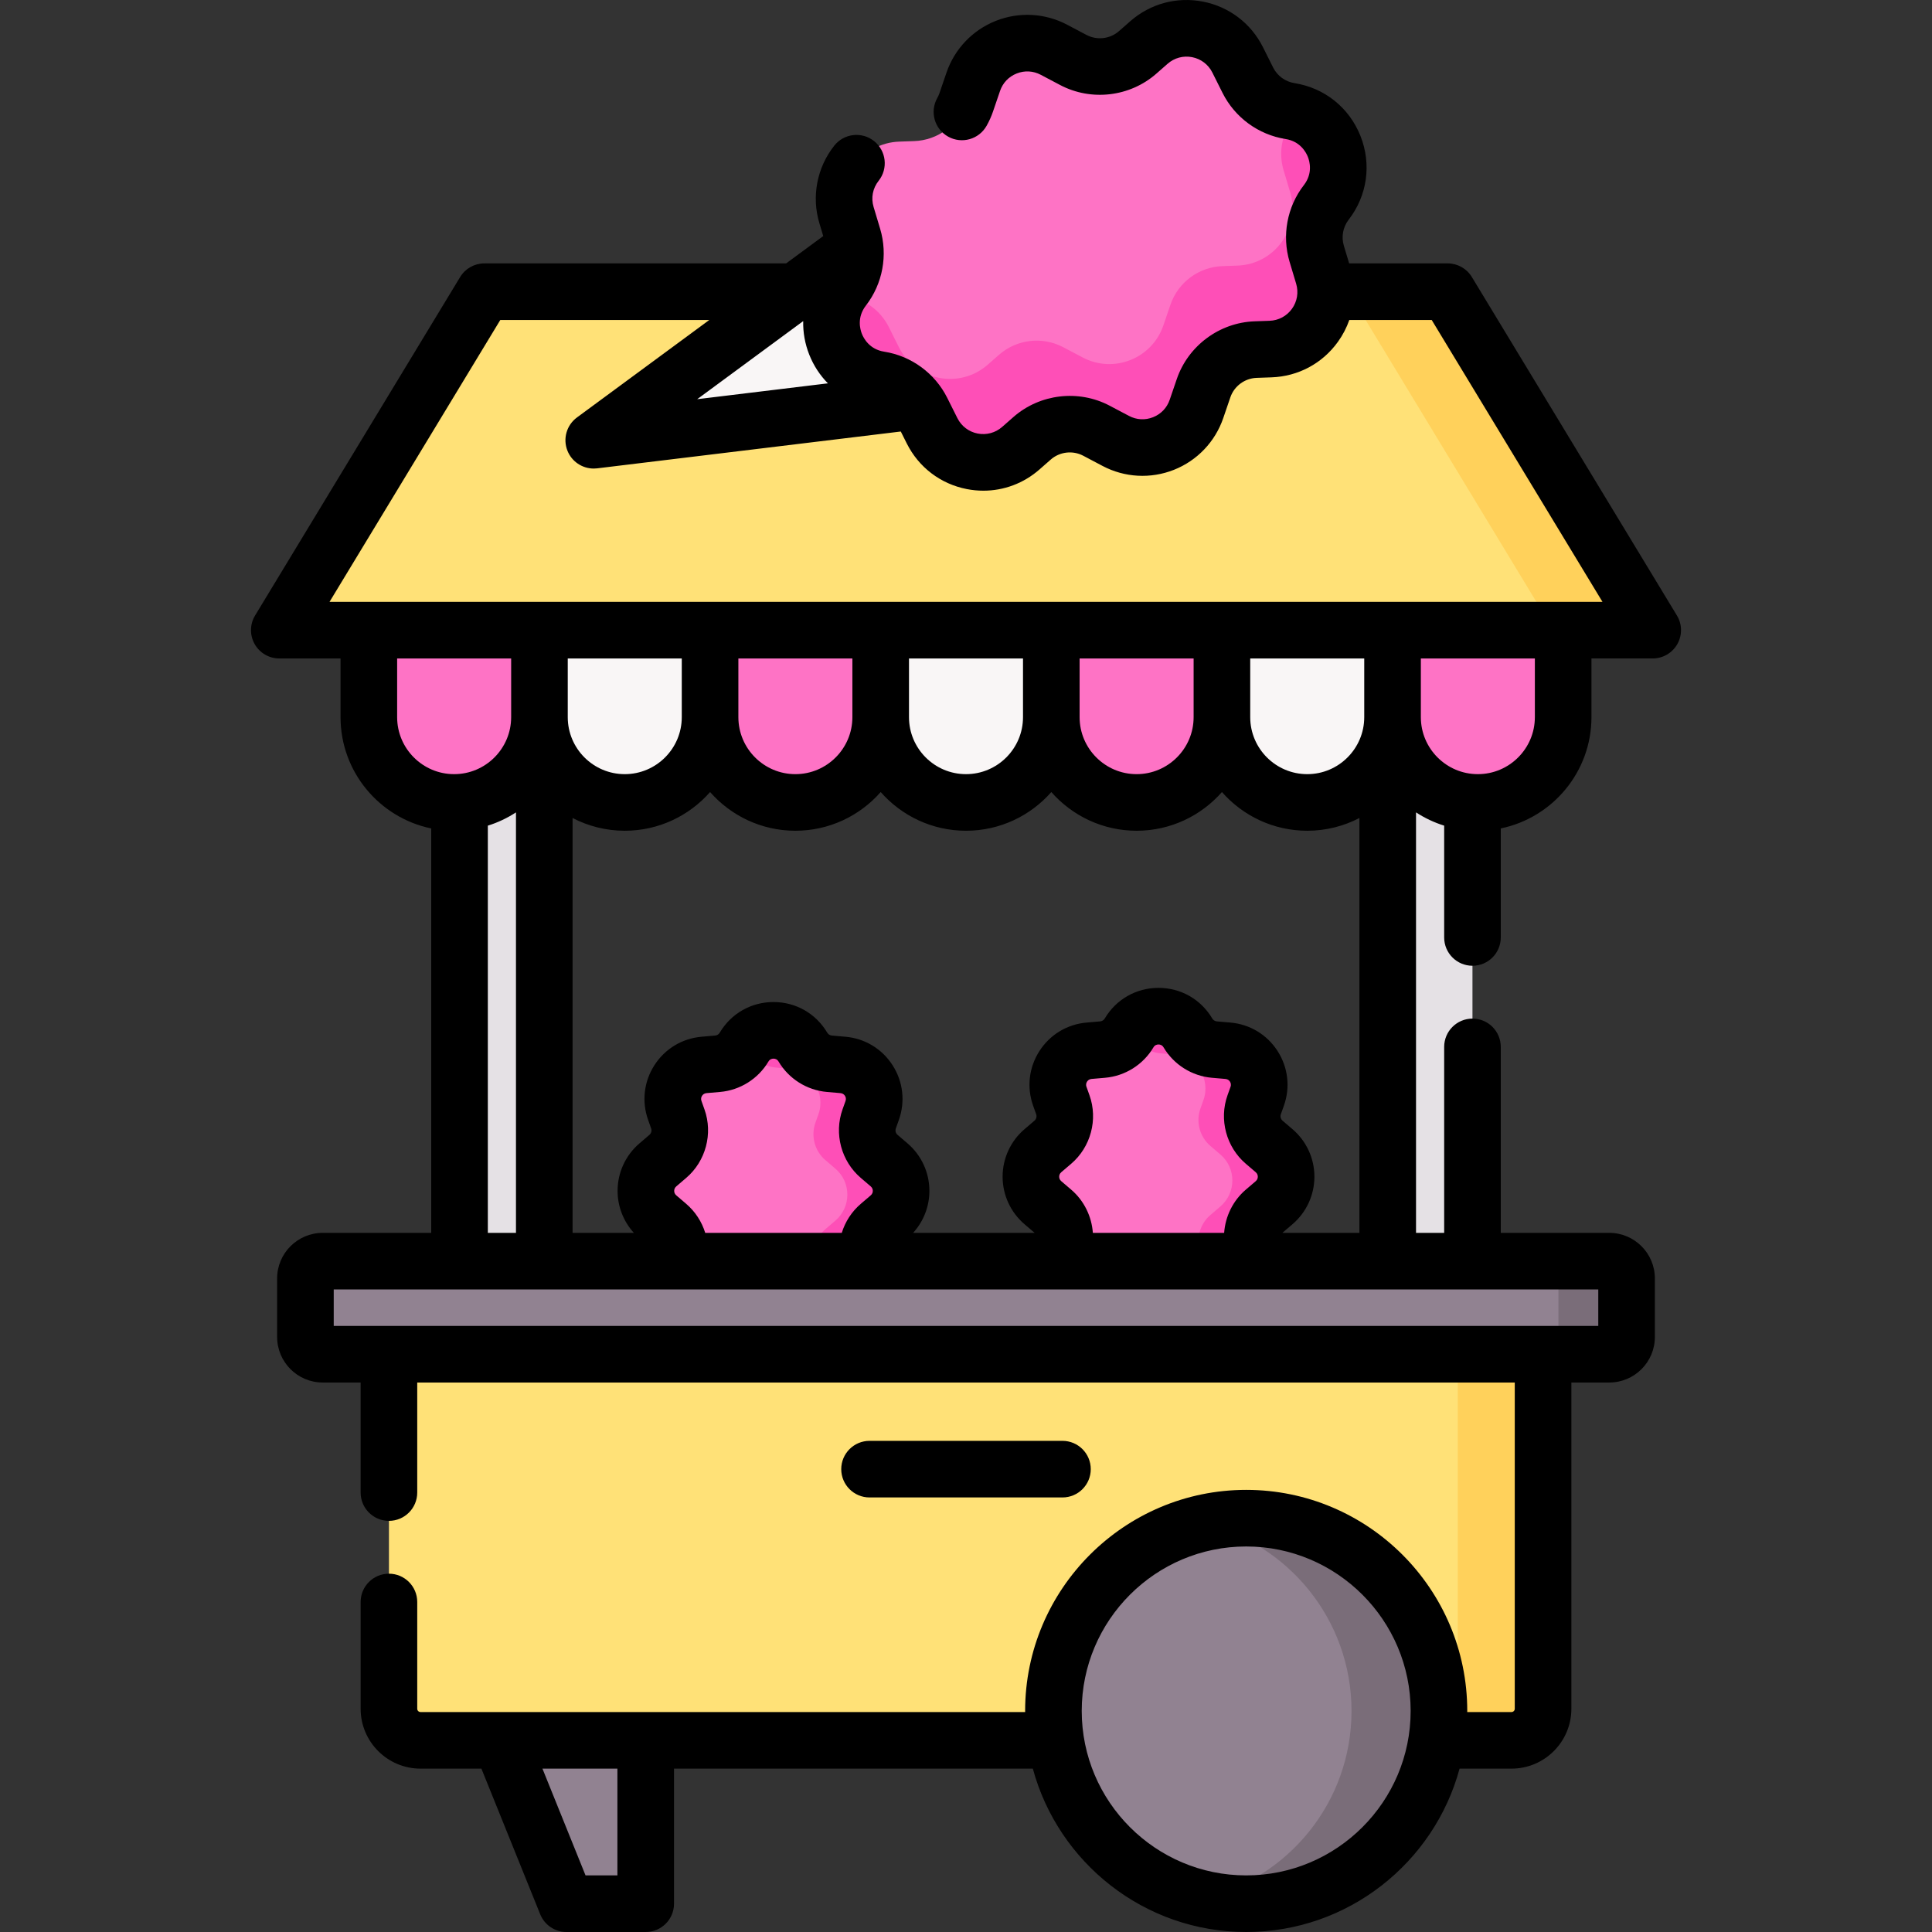 <svg xmlns="http://www.w3.org/2000/svg" id="Capa_1" height="512" viewBox="0 0 512.004 512.004" width="512"><rect x="0" y="0" width="512.004" height="512.004" fill="#333333" stroke="none"/><g><g><g><g><path d="m235.629 323.481-2.639 2.255c-2.856 2.441-3.909 6.39-2.647 9.929l.799 2.24c1.994 5.59-1.837 11.555-7.75 12.067l-3.598.312c-2.912.252-5.524 1.894-7.013 4.41-3.507 5.925-12.082 5.925-15.589 0l-.001-.001c-1.489-2.515-4.101-4.158-7.013-4.41l-3.598-.312c-5.913-.512-9.744-6.478-7.75-12.067l.798-2.238c1.262-3.538.209-7.488-2.646-9.929l-2.639-2.255c-4.231-3.616-4.231-10.156 0-13.772l2.639-2.255c2.856-2.441 3.909-6.39 2.647-9.929l-.799-2.24c-1.994-5.59 1.837-11.555 7.75-12.067l3.598-.312c2.912-.252 5.524-1.894 7.013-4.41 3.507-5.925 12.082-5.925 15.589 0l.001.001c1.489 2.515 4.101 4.158 7.013 4.41l3.598.312c5.913.512 9.744 6.478 7.75 12.067l-.798 2.238c-1.262 3.538-.209 7.488 2.646 9.929l2.639 2.255c4.231 3.616 4.231 10.157 0 13.772z" fill="#fe73c5"></path><path d="m235.629 309.71-2.639-2.255c-2.856-2.441-3.909-6.391-2.646-9.929l.798-2.237c1.994-5.59-1.837-11.555-7.75-12.068l-3.598-.312c-2.912-.252-5.524-1.895-7.013-4.41l-.001-.001c-3.301-5.575-11.086-5.903-14.916-.985.24.308.466.636.673.985l.001.001c1.489 2.515 4.101 4.158 7.013 4.41l3.598.312c5.913.512 9.744 6.478 7.75 12.068l-.798 2.238c-1.262 3.538-.209 7.488 2.647 9.929l2.639 2.255c4.231 3.616 4.231 10.156 0 13.772l-2.639 2.255c-2.856 2.441-3.909 6.39-2.647 9.929l.799 2.24c1.994 5.59-1.837 11.555-7.75 12.067l-3.598.312c-2.912.252-5.524 1.894-7.013 4.41-.207.35-.433.677-.673.985 3.83 4.917 11.616 4.59 14.916-.985 1.489-2.516 4.101-4.158 7.013-4.41l3.598-.312c5.913-.512 9.744-6.477 7.75-12.067l-.799-2.24c-1.262-3.538-.209-7.488 2.647-9.929l2.639-2.255c4.23-3.617 4.23-10.158-.001-13.773z" fill="#fe4fb7"></path></g><g><path d="m337.66 319.725-2.639 2.255c-2.856 2.441-3.909 6.39-2.647 9.929l.799 2.24c1.994 5.59-1.837 11.555-7.75 12.067l-3.598.312c-2.912.252-5.524 1.894-7.013 4.41-3.507 5.925-12.082 5.925-15.589 0l-.001-.001c-1.489-2.515-4.1-4.158-7.013-4.41l-3.598-.312c-5.913-.512-9.744-6.478-7.75-12.067l.798-2.238c1.262-3.538.209-7.488-2.646-9.929l-2.639-2.255c-4.231-3.616-4.231-10.156 0-13.772l2.639-2.255c2.856-2.441 3.909-6.39 2.647-9.929l-.799-2.24c-1.994-5.59 1.837-11.555 7.75-12.067l3.598-.312c2.912-.252 5.524-1.894 7.013-4.41 3.507-5.925 12.082-5.925 15.589 0l.001.001c1.489 2.515 4.1 4.158 7.013 4.41l3.598.312c5.913.512 9.744 6.478 7.75 12.067l-.798 2.238c-1.262 3.538-.209 7.488 2.646 9.929l2.639 2.255c4.231 3.617 4.231 10.157 0 13.772z" fill="#fe73c5"></path><path d="m337.66 305.954-2.639-2.255c-2.856-2.441-3.909-6.391-2.646-9.929l.798-2.238c1.994-5.59-1.837-11.555-7.75-12.068l-3.598-.312c-2.912-.252-5.524-1.895-7.013-4.41l-.001-.001c-3.301-5.575-11.086-5.903-14.916-.985.24.308.466.636.673.985l.001.001c1.489 2.515 4.101 4.158 7.013 4.41l3.598.312c5.913.512 9.744 6.478 7.75 12.068l-.798 2.238c-1.262 3.538-.209 7.488 2.647 9.929l2.639 2.255c4.231 3.616 4.231 10.156 0 13.772l-2.639 2.255c-2.856 2.441-3.909 6.39-2.647 9.929l.799 2.24c1.994 5.59-1.837 11.555-7.75 12.067l-3.598.312c-2.912.252-5.524 1.894-7.013 4.41-.207.35-.433.677-.673.985 3.83 4.917 11.616 4.59 14.916-.985 1.489-2.516 4.101-4.158 7.013-4.41l3.598-.312c5.913-.512 9.744-6.477 7.75-12.067l-.799-2.24c-1.262-3.538-.209-7.488 2.647-9.929l2.639-2.255c4.23-3.616 4.23-10.156-.001-13.772z" fill="#fe4fb7"></path></g></g><path d="m121.782 186.774h22.459v147.45h-22.459z" fill="#e5e1e5"></path><path d="m367.763 186.774h22.459v147.45h-22.459z" fill="#e5e1e5"></path><path d="m437.988 166.998h-363.972l54.342-89.697h255.288z" fill="#ffe177"></path><path d="m383.646 77.301h-26.282l54.342 89.697h26.282z" fill="#ffd15b"></path><g><g><path d="m120.356 212.66c-12.486 0-22.608-10.122-22.608-22.608v-23.054h45.216v23.054c-.001 12.487-10.123 22.608-22.608 22.608z" fill="#fe73c5"></path></g><g><path d="m165.571 212.66c-12.486 0-22.608-10.122-22.608-22.608v-23.054h45.215v23.054c.001 12.487-10.121 22.608-22.607 22.608z" fill="#f9f6f6"></path></g><g><path d="m210.787 212.66c-12.486 0-22.608-10.122-22.608-22.608v-23.054h45.216v23.054c-.001 12.487-10.123 22.608-22.608 22.608z" fill="#fe73c5"></path></g><g><path d="m256.002 212.66c-12.486 0-22.608-10.122-22.608-22.608v-23.054h45.215v23.054c.001 12.487-10.121 22.608-22.607 22.608z" fill="#f9f6f6"></path></g><g><path d="m301.218 212.66c-12.486 0-22.608-10.122-22.608-22.608v-23.054h45.216v23.054c-.001 12.487-10.123 22.608-22.608 22.608z" fill="#fe73c5"></path></g><g><path d="m346.433 212.66c-12.486 0-22.608-10.122-22.608-22.608v-23.054h45.215v23.054c.001 12.487-10.121 22.608-22.607 22.608z" fill="#f9f6f6"></path></g><g><path d="m391.649 212.66c-12.486 0-22.608-10.122-22.608-22.608v-23.054h45.216v23.054c-.001 12.487-10.123 22.608-22.608 22.608z" fill="#fe73c5"></path></g></g><path d="m400.564 461.212h-289.124c-4.622 0-8.368-3.747-8.368-8.368v-93.96h305.86v93.96c0 4.621-3.746 8.368-8.368 8.368z" fill="#ffe177"></path><path d="m386.324 358.884v93.96c0 4.622-3.747 8.368-8.368 8.368h22.608c4.622 0 8.368-3.747 8.368-8.368v-93.96z" fill="#ffd15b"></path><path d="m426.487 334.224h-340.97c-2.526 0-4.575 2.048-4.575 4.575v15.511c0 2.526 2.048 4.575 4.575 4.575h340.97c2.526 0 4.575-2.048 4.575-4.575v-15.511c0-2.527-2.048-4.575-4.575-4.575z" fill="#918291"></path><path d="m426.487 334.224h-18.055c2.526 0 4.575 2.048 4.575 4.575v15.511c0 2.526-2.048 4.574-4.575 4.574h18.055c2.526 0 4.575-2.048 4.575-4.574v-15.511c0-2.527-2.048-4.575-4.575-4.575z" fill="#7a6d79"></path><circle cx="330.257" cy="453.419" fill="#918291" r="51.084"></circle><path d="m330.257 402.336c-3.987 0-7.861.471-11.585 1.336 22.629 5.25 39.498 25.522 39.498 49.748s-16.869 44.499-39.498 49.748c3.724.864 7.599 1.336 11.585 1.336 28.213 0 51.084-22.871 51.084-51.084s-22.871-51.084-51.084-51.084z" fill="#7a6d79"></path><path d="m171.121 504.503h-21.005l-17.477-43.291h38.482z" fill="#918291"></path><path d="m157.348 116.673 100.243-12.161-18.94-47.726z" fill="#f9f6f6"></path><path d="m295.698 116.85-5.129-2.708c-5.55-2.931-12.333-2.132-17.05 2.009l-2.986 2.621c-7.452 6.541-19.077 4.268-23.516-4.599l-2.701-5.396c-2.187-4.367-6.347-7.411-11.171-8.173-11.363-1.795-16.648-15.111-9.608-24.21l.001-.002c2.989-3.863 3.929-8.93 2.526-13.608l-1.733-5.78c-2.849-9.498 4.054-19.124 13.964-19.472l3.967-.139c6.273-.221 11.758-4.29 13.789-10.229l1.876-5.488c3.008-8.799 13.165-12.829 21.387-8.487l5.129 2.708c5.55 2.931 12.333 2.132 17.05-2.009l2.986-2.621c7.452-6.541 19.077-4.268 23.516 4.599l2.701 5.396c2.187 4.367 6.347 7.411 11.171 8.173 11.363 1.795 16.647 15.111 9.608 24.21l-.001.002c-2.989 3.863-3.929 8.93-2.526 13.608l1.733 5.78c2.849 9.498-4.054 19.124-13.964 19.472l-3.967.139c-6.273.221-11.758 4.29-13.789 10.229l-1.876 5.488c-3.007 8.798-13.164 12.829-21.387 8.487z" fill="#fe73c5"></path><path d="m317.085 108.363 1.876-5.488c2.03-5.939 7.516-10.009 13.789-10.229l3.967-.139c9.91-.348 16.813-9.974 13.965-19.472l-1.733-5.78c-1.403-4.678-.462-9.746 2.526-13.608l.001-.002c6.624-8.562 2.334-20.854-7.663-23.771-.331.563-.7 1.116-1.115 1.652l-.001.002c-2.988 3.863-3.929 8.93-2.526 13.608l1.733 5.78c2.849 9.498-4.055 19.124-13.965 19.472l-3.967.139c-6.273.221-11.758 4.29-13.789 10.229l-1.876 5.488c-3.008 8.799-13.164 12.829-21.387 8.487l-5.129-2.708c-5.55-2.931-12.333-2.132-17.05 2.009l-2.986 2.621c-7.452 6.541-19.077 4.268-23.516-4.599l-2.701-5.396c-2.186-4.368-6.346-7.411-11.171-8.173-.67-.106-1.318-.255-1.945-.438-5.276 8.979.031 20.868 10.723 22.557 4.824.762 8.984 3.806 11.171 8.173l2.701 5.396c4.439 8.867 16.064 11.14 23.516 4.599l2.986-2.621c4.717-4.14 11.5-4.939 17.05-2.009l5.129 2.708c8.223 4.342 18.38.311 21.387-8.487z" fill="#fe4fb7"></path></g><g><path d="m444.403 163.113-54.342-89.698c-1.359-2.244-3.792-3.614-6.415-3.614h-26.105l-1.409-4.7c-.702-2.34-.236-4.889 1.245-6.828.01-.014.021-.026.03-.04 4.944-6.391 6.116-14.689 3.136-22.199s-9.524-12.746-17.505-14.007c-2.428-.384-4.535-1.925-5.636-4.123l-2.701-5.396c-3.164-6.319-8.958-10.723-15.895-12.079-6.935-1.354-13.963.54-19.275 5.202l-2.986 2.62c-2.364 2.075-5.819 2.481-8.6 1.014l-5.129-2.708c-5.862-3.097-12.757-3.469-18.918-1.023s-10.924 7.444-13.068 13.717l-1.876 5.488c-.14.408-.327.819-.573 1.259-2.024 3.614-.734 8.185 2.88 10.208 3.613 2.023 8.184.735 10.208-2.88.685-1.221 1.249-2.478 1.679-3.735l1.876-5.488c.733-2.146 2.299-3.789 4.407-4.626 2.11-.837 4.376-.714 6.382.345l5.129 2.708c8.245 4.354 18.493 3.148 25.499-3.004l2.985-2.62c1.792-1.571 4.158-2.211 6.502-1.755 2.34.458 4.294 1.943 5.361 4.074l2.701 5.396c3.262 6.517 9.508 11.086 16.707 12.225 3.88.613 5.421 3.508 5.904 4.724.48 1.211 1.338 4.354-1.026 7.447-.012.015-.022.028-.034.043-4.458 5.764-5.87 13.371-3.777 20.352l1.733 5.78c.685 2.283.28 4.704-1.108 6.642-1.39 1.938-3.553 3.097-5.936 3.181l-3.967.14c-9.319.327-17.606 6.476-20.622 15.299l-1.876 5.487c-.734 2.146-2.3 3.79-4.408 4.627-2.11.836-4.375.715-6.38-.345l-5.13-2.709c-8.243-4.354-18.492-3.147-25.5 3.005l-2.984 2.62c-1.793 1.573-4.164 2.209-6.502 1.755-2.339-.458-4.293-1.943-5.361-4.075l-2.701-5.396c-3.263-6.518-9.509-11.087-16.707-12.224-3.88-.613-5.422-3.509-5.905-4.725-.483-1.217-1.346-4.381 1.058-7.487.005-.006.009-.012.014-.019 4.45-5.761 5.857-13.361 3.766-20.336l-1.733-5.779c-.727-2.422-.24-4.951 1.335-6.938 2.572-3.247 2.025-7.964-1.222-10.536-3.248-2.572-7.964-2.024-10.536 1.222-4.593 5.798-6.068 13.484-3.945 20.562l1.02 3.4-9.832 7.242h-79.977c-2.623 0-5.056 1.37-6.415 3.614l-54.342 89.698c-1.403 2.315-1.449 5.208-.12 7.567 1.329 2.358 3.826 3.818 6.534 3.818h16.232v15.554c0 14.521 10.334 26.674 24.034 29.492v107.179h-28.764c-6.658 0-12.075 5.416-12.075 12.074v15.512c0 6.658 5.417 12.074 12.075 12.074h10.055v29.164c0 4.143 3.358 7.5 7.5 7.5s7.5-3.357 7.5-7.5v-29.164h290.86v86.46c0 .479-.39.868-.868.868h-11.731c0-.098.007-.194.007-.292 0-32.304-26.28-58.584-58.584-58.584s-58.584 26.28-58.584 58.584c0 .098.007.194.007.292h-160.239c-.479 0-.868-.39-.868-.868v-28.296c0-4.143-3.358-7.5-7.5-7.5s-7.5 3.357-7.5 7.5v28.296c0 8.75 7.119 15.868 15.868 15.868h16.139l15.583 38.6c1.145 2.836 3.896 4.692 6.955 4.692h21.004c4.142 0 7.5-3.357 7.5-7.5v-35.792h95.089c6.744 24.909 29.533 43.292 56.546 43.292s49.803-18.383 56.546-43.292h13.761c8.75 0 15.868-7.118 15.868-15.868v-86.46h10.055c6.658 0 12.074-5.416 12.074-12.074v-15.512c0-6.658-5.416-12.074-12.074-12.074h-28.765v-49.282c0-4.143-3.357-7.5-7.5-7.5s-7.5 3.357-7.5 7.5v49.282h-7.459v-111.435c2.292 1.493 4.795 2.689 7.459 3.518v29.632c0 4.143 3.357 7.5 7.5 7.5s7.5-3.357 7.5-7.5v-28.897c13.7-2.818 24.034-14.97 24.034-29.491v-15.554h16.231c2.708 0 5.205-1.46 6.534-3.818 1.331-2.361 1.285-5.253-.117-7.569zm-280.782 333.891h-8.444l-11.422-28.292h19.866zm166.636 0c-24.032 0-43.584-19.552-43.584-43.584s19.552-43.584 43.584-43.584 43.584 19.552 43.584 43.584-19.552 43.584-43.584 43.584zm-117.398-411.905c-.067 2.982.458 6.001 1.61 8.904s2.842 5.462 4.936 7.587l-34.639 4.202zm-107.611 104.954v-15.554h30.215v15.554c0 8.33-6.777 15.107-15.107 15.107-8.331 0-15.108-6.777-15.108-15.107zm75.431-15.554v15.554c0 8.33-6.777 15.107-15.108 15.107s-15.108-6.777-15.108-15.107v-15.554zm45.215 0v15.554c0 8.33-6.777 15.107-15.108 15.107-8.33 0-15.107-6.777-15.107-15.107v-15.554zm45.216 0v15.554c0 8.33-6.777 15.107-15.108 15.107s-15.108-6.777-15.108-15.107v-15.554zm45.215 0v15.554c0 8.33-6.777 15.107-15.107 15.107s-15.107-6.777-15.107-15.107v-15.554zm45.216 0v15.554c0 8.33-6.777 15.107-15.107 15.107-8.331 0-15.108-6.777-15.108-15.107v-15.554zm-232.259 44.31c2.664-.829 5.167-2.024 7.458-3.517v111.432h-7.458zm294.279 122.914v9.66h-335.119v-9.66zm-241.706-22.689-2.638-2.254c-.451-.386-.546-.857-.546-1.185s.095-.799.546-1.184l2.64-2.256c5.184-4.432 7.128-11.726 4.837-18.15l-.799-2.239c-.212-.596-.032-1.071.157-1.365.188-.293.546-.655 1.176-.71l3.598-.312c5.312-.459 10.104-3.473 12.821-8.062.374-.632.935-.765 1.34-.765s.967.133 1.343.768c2.717 4.587 7.509 7.6 12.817 8.059l3.601.312c.63.055.987.416 1.176.71.188.294.369.77.156 1.365l-.798 2.237c-2.292 6.425-.348 13.719 4.838 18.152l2.639 2.255c.451.385.545.855.545 1.183s-.095.8-.546 1.185l-2.639 2.256c-2.408 2.058-4.126 4.745-5.039 7.688h-36.186c-.913-2.943-2.632-5.63-5.039-7.688zm102.03-3.756-2.638-2.254c-.451-.386-.546-.857-.546-1.185s.095-.799.545-1.184l2.64-2.256c5.185-4.432 7.129-11.725 4.839-18.15l-.8-2.24c-.212-.595-.032-1.07.157-1.364.188-.293.546-.655 1.177-.71l3.597-.312c5.312-.459 10.104-3.473 12.821-8.062.374-.631.935-.764 1.34-.764s.967.133 1.342.766c2.715 4.588 7.508 7.602 12.817 8.061l3.601.312c.63.055.986.416 1.176.71.188.294.369.771.157 1.364l-.8 2.239c-2.29 6.424-.347 13.718 4.839 18.151l2.638 2.254c.452.386.547.857.547 1.185s-.095.799-.546 1.184l-2.641 2.257c-3.421 2.925-5.42 7.098-5.732 11.443h-34.794c-.313-4.345-2.313-8.519-5.736-11.445zm55.973 11.445c.013-.012.021-.029.035-.041l2.64-2.256c3.687-3.15 5.801-7.738 5.801-12.587s-2.114-9.437-5.802-12.588l-2.637-2.253c-.488-.418-.672-1.105-.457-1.708l.8-2.24c1.736-4.871 1.13-10.16-1.665-14.511s-7.352-7.102-12.5-7.547l-3.601-.312c-.5-.044-.95-.327-1.206-.759-3.012-5.088-8.339-8.124-14.25-8.124s-11.237 3.037-14.247 8.124c-.256.432-.706.715-1.207.759l-3.597.312c-5.152.445-9.71 3.196-12.505 7.548-2.794 4.351-3.4 9.64-1.663 14.51l.799 2.238c.216.605.032 1.292-.455 1.709l-2.64 2.256c-3.686 3.15-5.8 7.738-5.8 12.587s2.114 9.437 5.801 12.588l2.638 2.254c.014.012.022.029.036.042h-32.188c2.756-3.03 4.313-6.98 4.313-11.129 0-4.849-2.114-9.437-5.801-12.587l-2.638-2.254c-.488-.417-.672-1.104-.456-1.708l.798-2.238c1.738-4.871 1.131-10.16-1.664-14.512-2.794-4.351-7.352-7.102-12.501-7.547l-3.601-.312c-.5-.044-.951-.328-1.206-.759-3.011-5.087-8.337-8.124-14.249-8.124s-11.238 3.037-14.248 8.124c-.256.432-.707.715-1.207.759l-3.598.312c-5.152.445-9.709 3.196-12.504 7.547-2.794 4.352-3.401 9.641-1.664 14.511l.798 2.238c.216.605.033 1.293-.455 1.709l-2.639 2.256c-3.686 3.15-5.8 7.738-5.8 12.587 0 4.148 1.557 8.098 4.313 11.128h-16.239v-109.943c4.145 2.153 8.846 3.378 13.831 3.378 9.001 0 17.086-3.975 22.608-10.256 5.522 6.281 13.607 10.256 22.607 10.256 9.001 0 17.086-3.975 22.608-10.256 5.522 6.281 13.607 10.256 22.608 10.256 9 0 17.086-3.975 22.608-10.256 5.522 6.281 13.607 10.256 22.608 10.256s17.086-3.975 22.608-10.256c5.522 6.281 13.607 10.256 22.608 10.256 4.984 0 9.685-1.225 13.83-3.378v109.941zm66.899-136.67c0 8.33-6.777 15.107-15.108 15.107-8.33 0-15.107-6.777-15.107-15.107v-15.554h30.216v15.554zm-319.428-30.554 45.254-74.698h55.388l-35.071 25.833c-2.744 2.021-3.78 5.638-2.523 8.806 1.144 2.883 3.926 4.733 6.967 4.733.3 0 .603-.018.907-.055l80.471-9.761 1.588 3.173c3.165 6.321 8.958 10.725 15.895 12.081 1.47.287 2.944.429 4.404.429 5.434 0 10.685-1.956 14.872-5.632l2.985-2.62c2.363-2.075 5.819-2.481 8.599-1.014l5.13 2.709c5.86 3.095 12.755 3.468 18.918 1.023 6.161-2.445 10.925-7.445 13.068-13.718l1.876-5.487c1.018-2.976 3.812-5.05 6.956-5.16l3.967-.14c7.064-.248 13.479-3.686 17.598-9.43 1.292-1.802 2.296-3.744 3.003-5.771h21.838l45.255 74.698h-337.345z"></path><path d="m281.565 396.843c4.143 0 7.5-3.357 7.5-7.5s-3.357-7.5-7.5-7.5h-51.126c-4.142 0-7.5 3.357-7.5 7.5s3.358 7.5 7.5 7.5z"></path></g></g></svg>